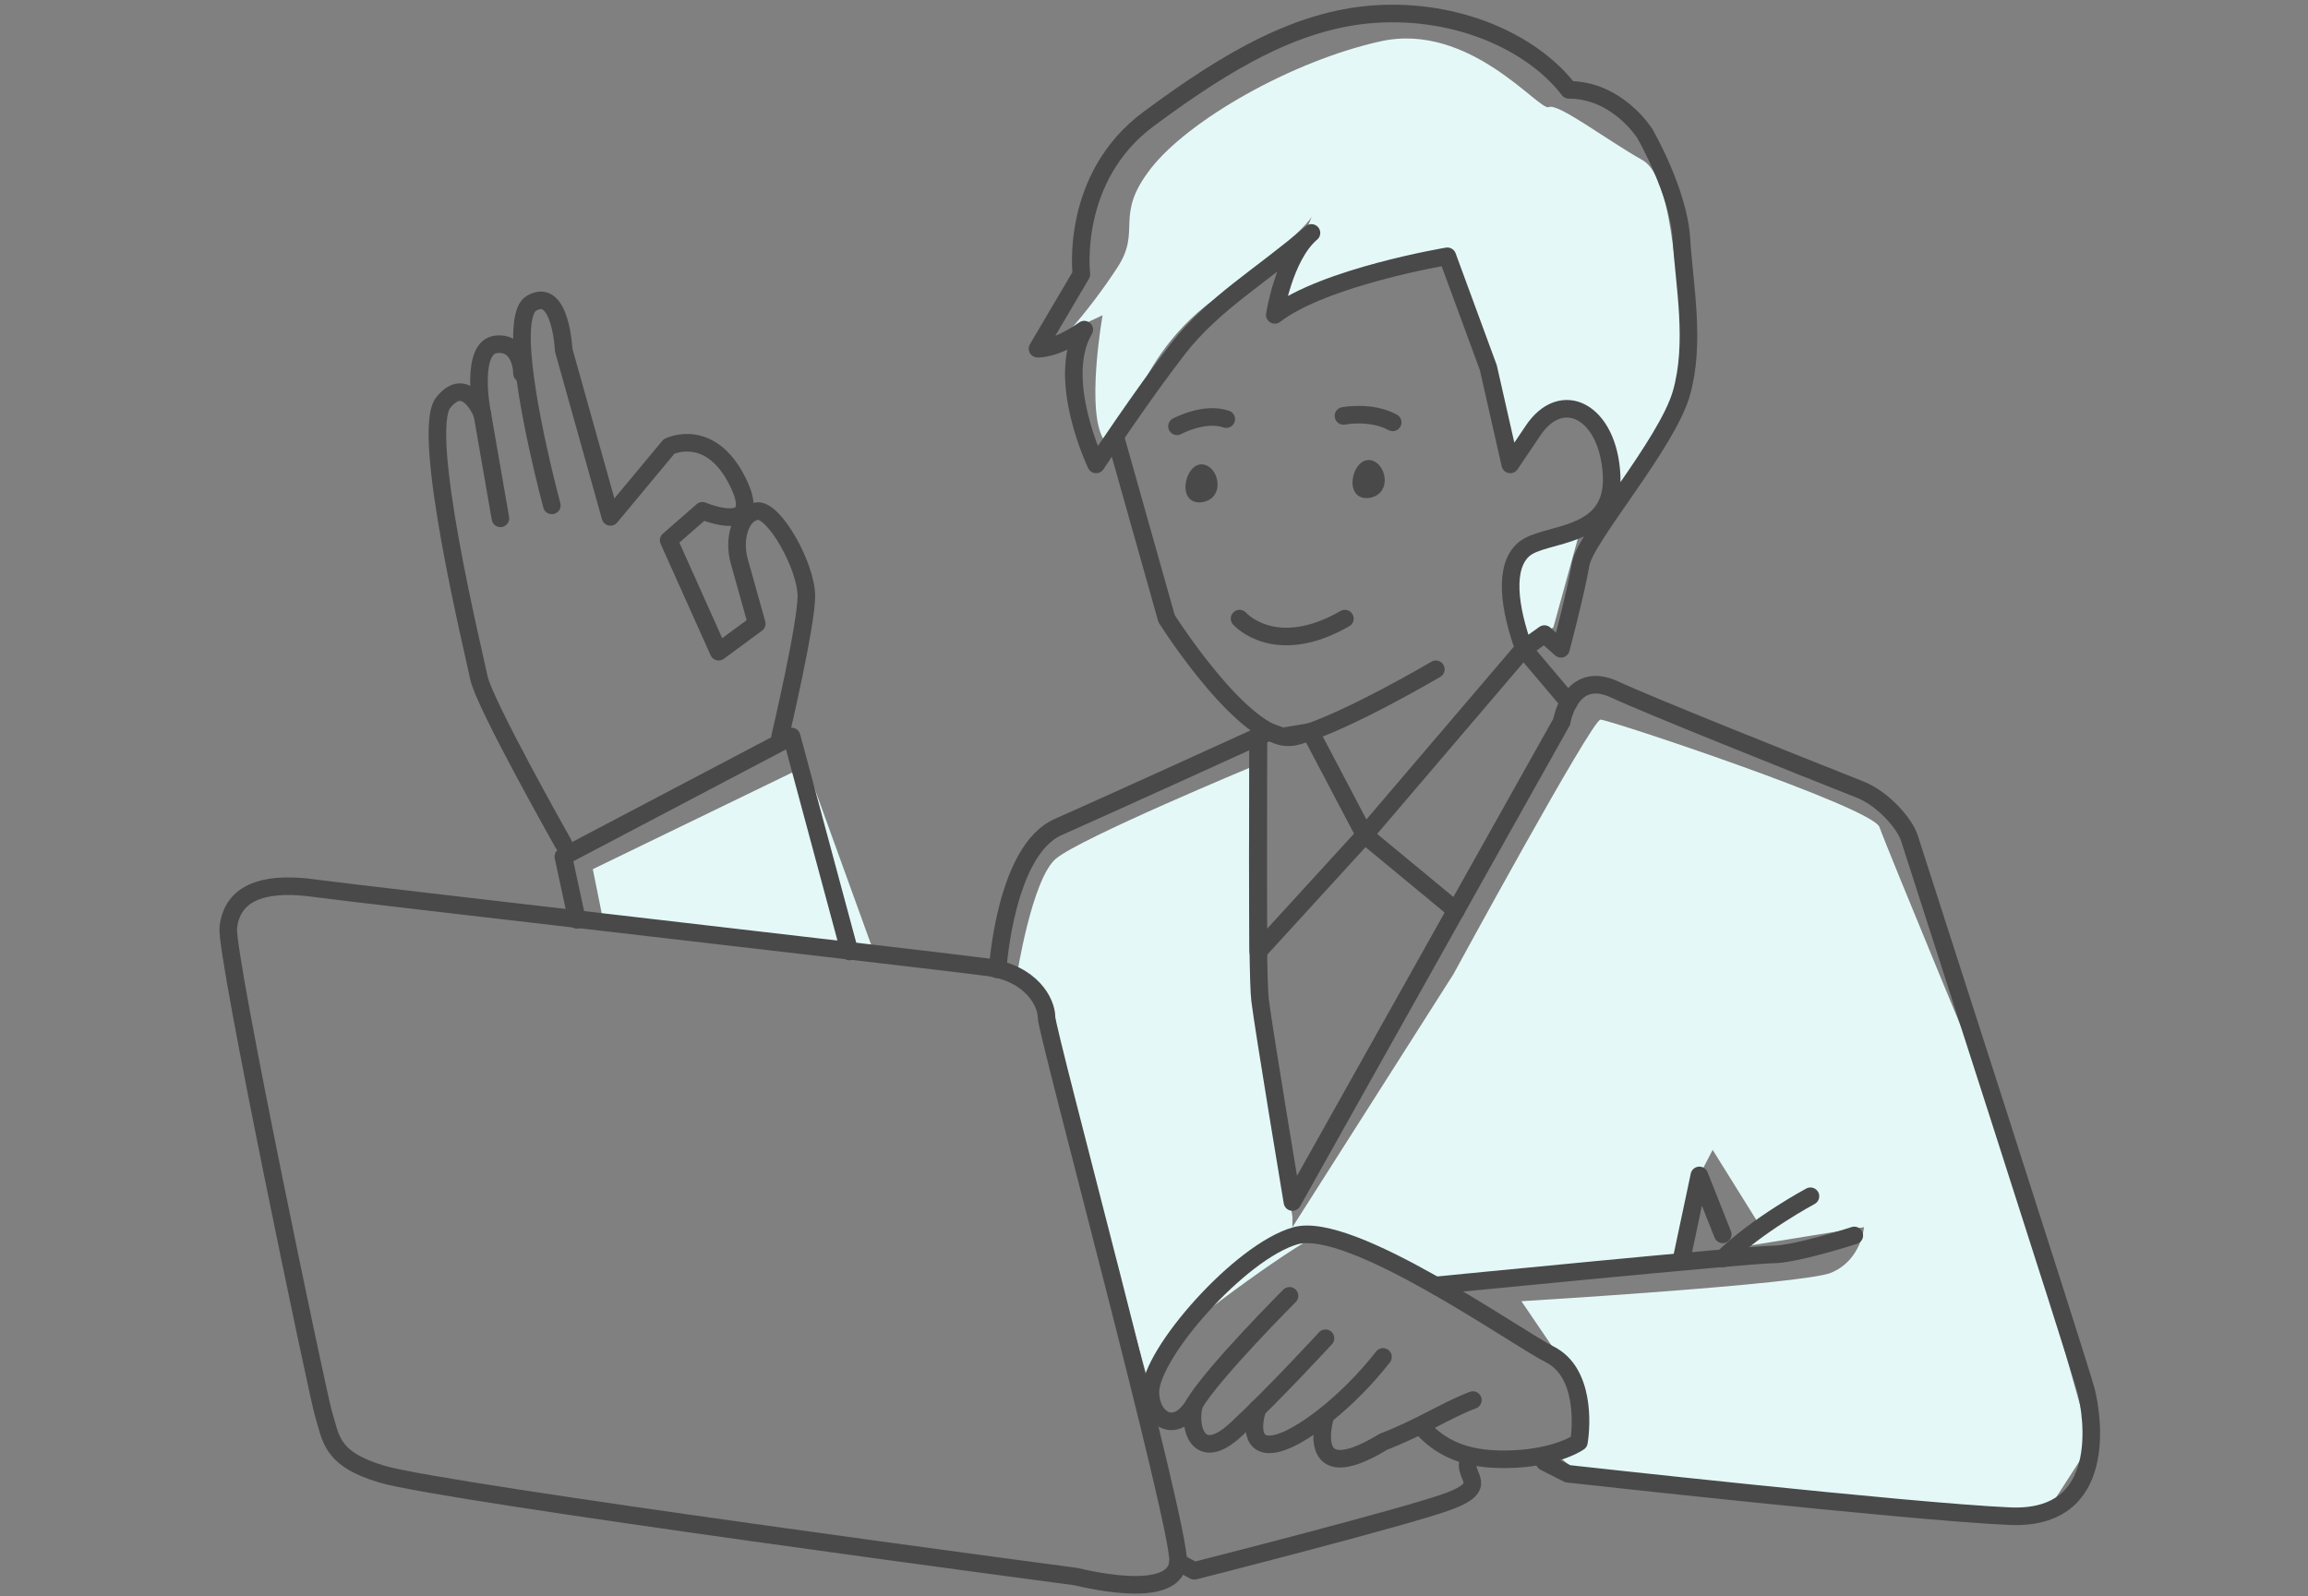 <?xml version="1.0" encoding="utf-8"?>
<!-- Generator: Adobe Illustrator 23.0.3, SVG Export Plug-In . SVG Version: 6.00 Build 0)  -->
<svg version="1.1" id="レイヤー_1" xmlns="http://www.w3.org/2000/svg" xmlns:xlink="http://www.w3.org/1999/xlink" x="0px"
	 y="0px" viewBox="0 0 642 444" style="enable-background:new 0 0 642 444;" xml:space="preserve">
<rect x="0" y="0" width="642" height="444" fill="#808080" stroke="none"/>
<style type="text/css">
	.st0{fill:#E5F8F8;}
	.st1{fill:none;stroke:#494949;stroke-width:4.89;stroke-linecap:round;stroke-linejoin:round;}
	.st2{fill:#494949;stroke:#494949;stroke-width:2.44;stroke-linecap:round;stroke-linejoin:round;}
</style>
<title>買い手_イラスト</title>
<g id="レイヤー_4">
	<polygon class="st0" points="167.9,256.7 164.9,241.8 224.3,213 243,264.7 	"/>
	<path class="st0" d="M282.8,271.7c0,0,4.2-27.1,10.9-32.8S349,213,349,213v55l10.5,70.5v2.9l44.8-70.4c0,0,38.5-70.8,40.9-70.8
		s75.7,24.4,77.6,29.9s33.6,81.9,33.6,81.9l25.2,89.6l-12.2,18.9l-129.6-10.1l-7.6-6.4c0,0,17.4-3.2,4.2-22.6l-13.2-19.4
		c0,0,78.2-4.7,86.1-7.9c8.5-3.5,9.2-12.7,9.2-12.7l-36.1,5.8l7.4-5.8l-13.4-21.5l-3.7,7.1l-4.9,23l-64,7.1c0,0-32.3-13.8-36-13.8
		s-38.2,25.1-40.7,28.9s-7,14.7-7,14.7l-28.8-103.7C291.3,283.3,288.1,273.6,282.8,271.7z"/>
	<path class="st0" d="M439.7,146.9l-7.6,27.6l-2.6,1.8c0,0-4,9.5-5.7,4.1s-3.7-25.8,0-27.7S439.7,146.9,439.7,146.9z"/>
	<path class="st0" d="M450.7,138.6c0,0,23.5-31.9,19.1-42.8s-3.2-45.8-13-51.3s-23.4-15.9-26-14.7s-22-23.8-46.8-18.3
		s-53.5,22-63.9,35.4s-2.3,17-9.4,27.7c-4,6.1-8.4,11.9-13.2,17.4l9.2-4.3c0,0-4.9,27.6,0.6,35s5.1-21,30.3-39.3
		s27.3-23.2,27.3-23.2L355,85.5l47.5-14.2l10.7,28.4l8.6,27c0,0,6-9.5,10.5-12.3s11,1.1,14.1,8.3
		C448.4,127.9,449.9,133.2,450.7,138.6z"/>
	<path class="st1" d="M299.2,438.6c10.6,2.5,27.7,4.9,28.5-4.1s-36.6-147.4-36.6-151.5s-4.1-12.2-16.3-13.9s-175.9-20.4-187.3-22
		s-22.8-0.3-24,11C62.7,265.5,88.4,388,89.9,393c2.2,7.1,1.9,12.8,16.3,17.1C124,415.4,299.2,438.6,299.2,438.6z"/>
	<path class="st1" d="M408.3,406.9c-0.8,4.1,5.7,6.5-4.9,10.6S332.2,437,332.2,437l-4.5-2.4"/>
	<path class="st1" d="M368.7,372.3c0,0-14.3,15.6-24.9,25.4s-13.4-0.8-11.6-7.1"/>
	<path class="st1" d="M384.7,377.5c-4.7,6-10.1,11.5-16.1,16.3c-16.6,13-22,8.6-18.8-1.9"/>
	<path class="st1" d="M368.7,393.8c0,0-6.7,21.2,16.1,7.3c10.6-4.1,17.1-8.6,24.9-11.6"/>
	<path class="st1" d="M396.1,397.7c5.7,5.9,13,8.8,25.2,8.2s17.9-4.7,17.9-4.7c0.8-4.9,1.6-19.5-8.1-24.4s-55.4-37.4-70.8-33
		S320,376.6,320,387.3c0,7.4,6.9,12.2,12.2,3.3s26.5-30.1,26.5-30.1"/>
	<polyline class="st1" points="236.3,264.7 220.2,204.9 156.7,238.3 160.5,255.9 	"/>
	<path class="st1" d="M217,204.9c0,0,7.3-30.9,7.3-39.1s-9-24.4-13.8-23.6s-6.5,8.1-4.9,13.8s4.9,17.5,4.9,17.5l-10.6,7.8L186,150.3
		l9.4-8.2c0,0,17.5,7.4,9.8-8.1s-19.1-9.8-19.1-9.8l-16.3,19.6l-13-46.4c0,0-0.8-17.9-9-13c-2,1.2-2.7,5.2-2.6,10.6
		c0.4,16.4,8.3,45.6,8.3,45.6"/>
	<path class="st1" d="M139.2,144.2l-5.3-30.5c0,0-3.1-17.1,4.1-17.9s7.2,8.1,7.2,8.1"/>
	<path class="st1" d="M134.2,115.3c0,0-4.4-11.4-10.9-3.3s8.4,69.2,9.9,76.5s23.5,46.2,23.5,46.2"/>
	<path class="st1" d="M277.5,269.7c0,0,2.1-33.1,16.8-39.6s55.7-25.2,55.7-25.2s-0.5,65.1,0.5,73.3s9,56.2,9,56.2l74.9-133.6
		c0,0,2.4-14.7,14.7-9c9.2,4.3,49,20.2,68.4,27.9c6.5,2.6,12.4,9.6,13.6,13.4s47.5,147.2,49.2,153.9s6.5,36-21.2,34.8
		s-123-11.8-123-11.8l-6.5-3.3"/>
	<path class="st1" d="M399.4,357.6c0,0,87.1-8.6,93.6-8.6s22.8-5.3,22.8-5.3"/>
	<path class="st1" d="M503.6,332.8c0,0-14.6,7.8-24.4,17.3"/>
	<polyline class="st1" points="479.2,343.4 472.7,327 467.8,350.1 	"/>
	<polygon class="st1" points="350,264.7 350,208.2 350,204.9 353.1,203.6 356.7,204.9 364.5,203.6 379.6,232.3 	"/>
	<polyline class="st1" points="405,253.3 379.6,232.3 423.8,180.5 436.4,195.4 	"/>
	<path class="st1" d="M310.6,122.8l13.9,49.3c0,0,22.8,36.1,35.8,32.8s39.1-18.7,39.1-18.7"/>
	<path class="st1" d="M426.3,120c8.1-12.4,21.2-5.5,22,12.4s-18.7,15.5-24.4,20.4s-4.1,16.3,0,27.7l5.7-4.1l4.6,4.1
		c0,0,4.3-16.3,5.5-23.6s24-33.4,28-47.5s0.8-29.9,0-43s-10.2-29.3-10.2-29.3S449.9,25,436.4,25C427,12.7,407.5,3,384.7,3.8
		s-43.2,13-65.2,29.3s-18.7,43.2-18.7,43.2L288.6,97c0,0,4.9,0.4,13-5.3c-8.1,13.8,3.3,37.5,3.3,37.5s13-19.6,22.8-32.2
		s22.8-20,37.1-32.2c-7.7,6.5-10.2,22.8-10.2,22.8c13.8-10.6,48-16.3,48-16.3l11.4,31l6.1,26.9L426.3,120z"/>
	<path class="st1" d="M327.4,118.6c0,0,7.5-4.1,13.7-2"/>
	<path class="st1" d="M344.8,172.1c0,0,9.8,11.2,29.3,0"/>
	<path class="st2" d="M334.2,130.4c3.3,0,5.3,7.3,0,8.1S331,130.4,334.2,130.4z"/>
	<path class="st2" d="M380.7,129.2c3.3,0,5.3,7.3,0,8.1S377.4,129.2,380.7,129.2z"/>
	<path class="st1" d="M373.7,115.7c0,0,7.6-1.5,13.7,1.8"/>
</g>
</svg>

